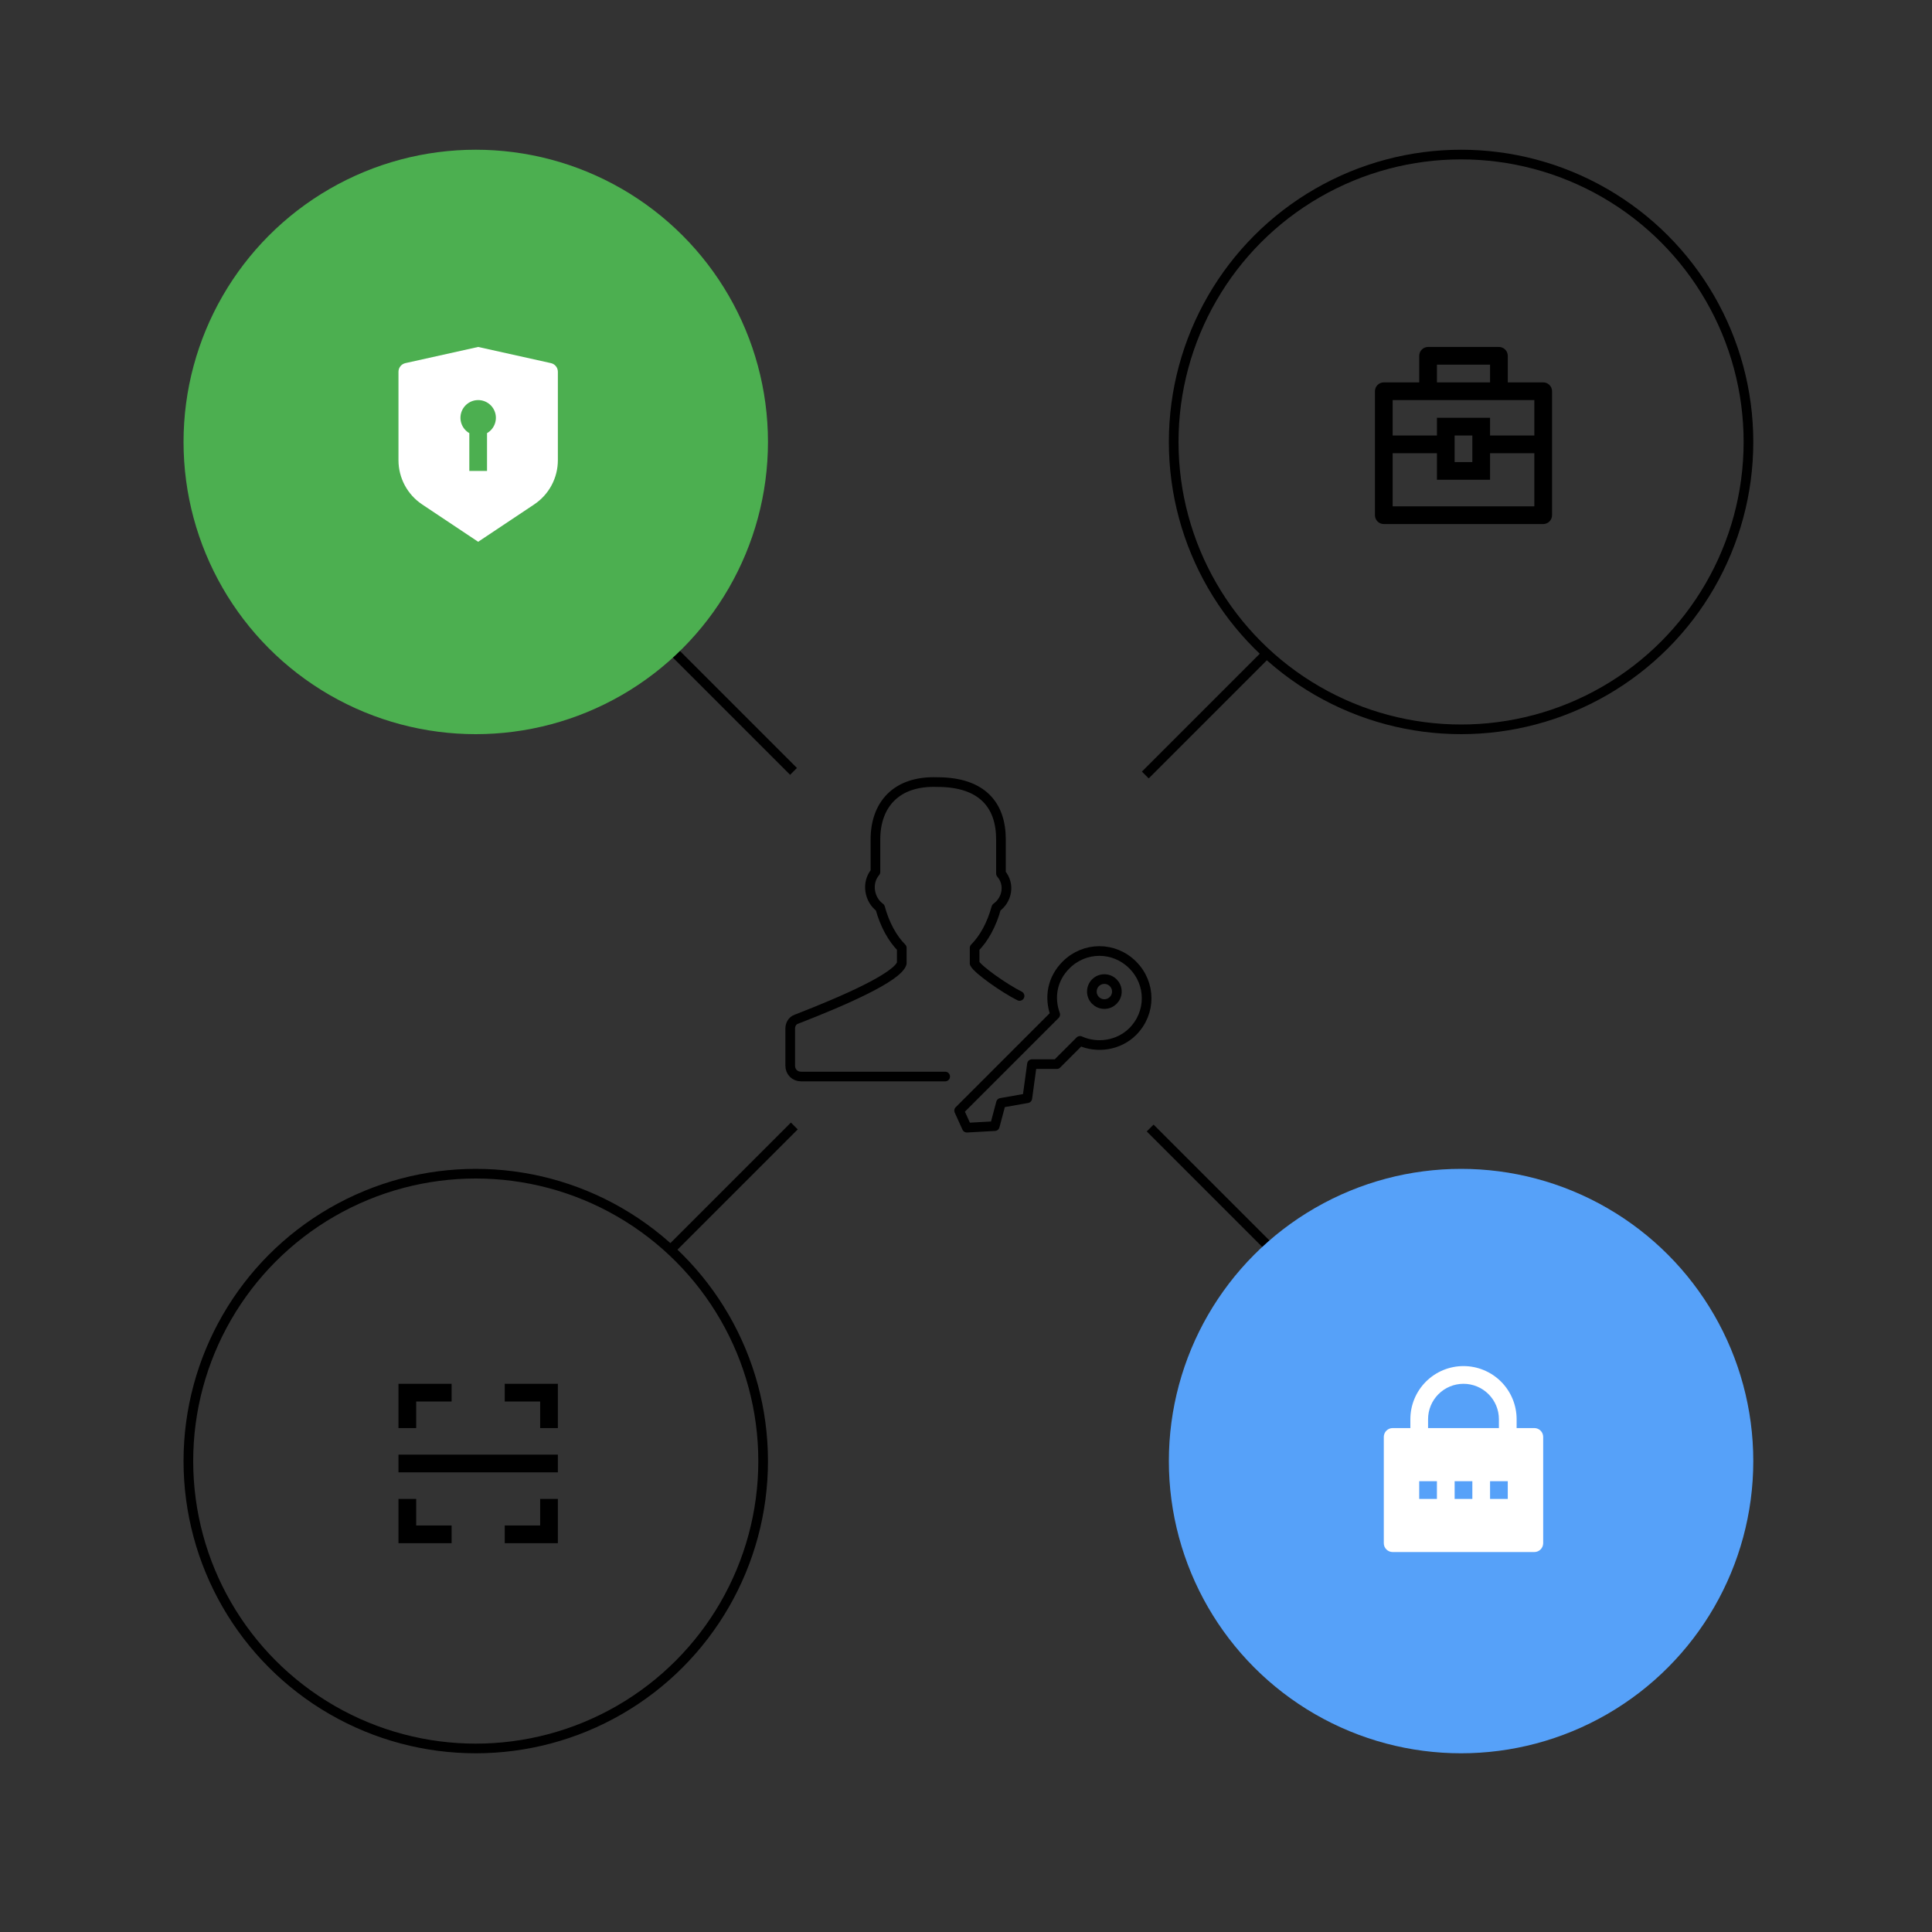 <svg xmlns="http://www.w3.org/2000/svg" width="400" height="400" viewBox="0 0 400 400" fill="none"><rect x="0" y="0" width="400" height="400" fill="#333333" stroke="none"/><path d="M218.791 220.317L223.603 215.504C227.132 217.108 231.624 216.467 234.511 213.579C238.361 209.729 238.361 203.633 234.511 199.783C230.661 195.933 224.566 195.933 220.716 199.783C217.828 202.671 217.186 206.521 218.47 210.05L198.578 229.942L200.182 233.471L205.957 233.15L207.241 228.337L212.695 227.375L213.657 220.317H218.791Z" stroke="black" stroke-width="2" stroke-miterlimit="10" stroke-linecap="round" stroke-linejoin="round"></path><path d="M211.089 206.2C207.88 204.596 202.426 200.746 201.785 199.463V196.254C203.71 194.329 205.314 191.442 206.276 187.913C208.522 186.308 209.164 183.1 207.239 180.854V173.796C207.239 166.738 203.389 161.925 194.085 161.925C185.422 161.604 181.251 166.738 181.251 173.796V180.533C179.326 182.779 179.968 186.308 182.214 187.913C183.176 191.442 184.78 194.329 186.705 196.254V199.463C185.743 202.35 174.835 207.163 164.889 211.013C163.926 211.333 163.605 212.296 163.605 212.938V220.638C163.605 221.921 164.568 222.883 165.851 222.883H195.689" stroke="black" stroke-width="2" stroke-miterlimit="10" stroke-linecap="round" stroke-linejoin="round"></path><circle cx="228.647" cy="205.294" r="2.588" stroke="black" stroke-width="2" stroke-miterlimit="10" stroke-linecap="round" stroke-linejoin="round"></circle><g clip-path="url(#clip0_9227_6738)"><path d="M104.5 286.5H115.5V295.667H111.833V290.167H104.5V286.5ZM93.5 286.5V290.167H86.167V295.667H82.5V286.5H93.5ZM104.5 319.5V315.833H111.833V310.333H115.5V319.5H104.5ZM93.5 319.5H82.5V310.333H86.167V315.833H93.5V319.5ZM82.5 301.167H115.5V304.833H82.5V301.167Z" fill="black"></path></g><g clip-path="url(#clip1_9227_6738)"><path d="M293.835 79.167V73.667C293.835 73.18 294.028 72.714 294.372 72.37C294.715 72.026 295.182 71.833 295.668 71.833H310.335C310.821 71.833 311.287 72.026 311.631 72.37C311.975 72.714 312.168 73.18 312.168 73.667V79.167H319.501C319.988 79.167 320.454 79.36 320.798 79.704C321.141 80.047 321.335 80.514 321.335 81V106.667C321.335 107.153 321.141 107.619 320.798 107.963C320.454 108.307 319.988 108.5 319.501 108.5H286.501C286.015 108.5 285.549 108.307 285.205 107.963C284.861 107.619 284.668 107.153 284.668 106.667V81C284.668 80.514 284.861 80.047 285.205 79.704C285.549 79.36 286.015 79.167 286.501 79.167H293.835ZM297.501 93.833H288.335V104.833H317.668V93.833H308.501V99.333H297.501V93.833ZM317.668 82.833H288.335V90.167H297.501V86.5H308.501V90.167H317.668V82.833ZM301.168 90.167V95.667H304.835V90.167H301.168ZM297.501 75.5V79.167H308.501V75.5H297.501Z" fill="black"></path></g><line x1="262.871" y1="134.707" x2="237.123" y2="160.455" stroke="black" stroke-width="2"></line><line x1="164.457" y1="233.122" x2="138.709" y2="258.87" stroke="black" stroke-width="2"></line><line x1="264.293" y1="259.707" x2="238.13" y2="233.544" stroke="black" stroke-width="2"></line><line x1="164.293" y1="159.707" x2="138.13" y2="133.544" stroke="black" stroke-width="2"></line><circle cx="98.5" cy="91.5" r="60.5" fill="#4CAF50"></circle><circle cx="302.5" cy="91.5" r="59.5" stroke="black" stroke-width="2"></circle><circle cx="98.5" cy="302.5" r="59.5" stroke="black" stroke-width="2"></circle><circle cx="302.5" cy="302.5" r="60.5" fill="#56A1F9"></circle><g clip-path="url(#clip2_9227_6738)"><path d="M99 71.833L114.064 75.181C114.472 75.272 114.836 75.498 115.097 75.823C115.358 76.149 115.5 76.553 115.5 76.97V95.28C115.5 97.091 115.053 98.874 114.198 100.47C113.344 102.067 112.108 103.427 110.601 104.432L99 112.167L87.399 104.432C85.892 103.428 84.657 102.067 83.802 100.471C82.948 98.875 82.5 97.092 82.5 95.282V76.97C82.5 76.553 82.642 76.149 82.903 75.823C83.164 75.498 83.528 75.272 83.936 75.181L99 71.833ZM99 82.833C98.193 82.833 97.408 83.1 96.768 83.591C96.128 84.082 95.667 84.771 95.458 85.551C95.249 86.331 95.304 87.157 95.613 87.903C95.921 88.649 96.468 89.272 97.167 89.675V97.5H100.833L100.835 89.675C101.534 89.272 102.081 88.649 102.389 87.903C102.698 87.157 102.752 86.33 102.543 85.55C102.334 84.77 101.873 84.082 101.233 83.59C100.592 83.099 99.807 82.833 99 82.833Z" fill="white"></path></g><g clip-path="url(#clip3_9227_6738)"><path d="M314 295.667H317.667C318.153 295.667 318.619 295.86 318.963 296.204C319.307 296.547 319.5 297.014 319.5 297.5V319.5C319.5 319.986 319.307 320.452 318.963 320.796C318.619 321.14 318.153 321.333 317.667 321.333H288.333C287.847 321.333 287.381 321.14 287.037 320.796C286.693 320.452 286.5 319.986 286.5 319.5V297.5C286.5 297.014 286.693 296.547 287.037 296.204C287.381 295.86 287.847 295.667 288.333 295.667H292V293.833C292 290.916 293.159 288.118 295.222 286.055C297.285 283.992 300.083 282.833 303 282.833C305.917 282.833 308.715 283.992 310.778 286.055C312.841 288.118 314 290.916 314 293.833V295.667ZM310.333 295.667V293.833C310.333 291.888 309.561 290.023 308.185 288.648C306.81 287.273 304.945 286.5 303 286.5C301.055 286.5 299.19 287.273 297.815 288.648C296.439 290.023 295.667 291.888 295.667 293.833V295.667H310.333ZM301.167 306.667V310.333H304.833V306.667H301.167ZM293.833 306.667V310.333H297.5V306.667H293.833ZM308.5 306.667V310.333H312.167V306.667H308.5Z" fill="white"></path></g><defs><clipPath id="clip0_9227_6738"><rect width="44" height="44" fill="white" transform="translate(77 281)"></rect></clipPath><clipPath id="clip1_9227_6738"><rect width="44" height="44" fill="white" transform="translate(281 70)"></rect></clipPath><clipPath id="clip2_9227_6738"><rect width="44" height="44" fill="white" transform="translate(77 70)"></rect></clipPath><clipPath id="clip3_9227_6738"><rect width="44" height="44" fill="white" transform="translate(281 281)"></rect></clipPath></defs></svg>